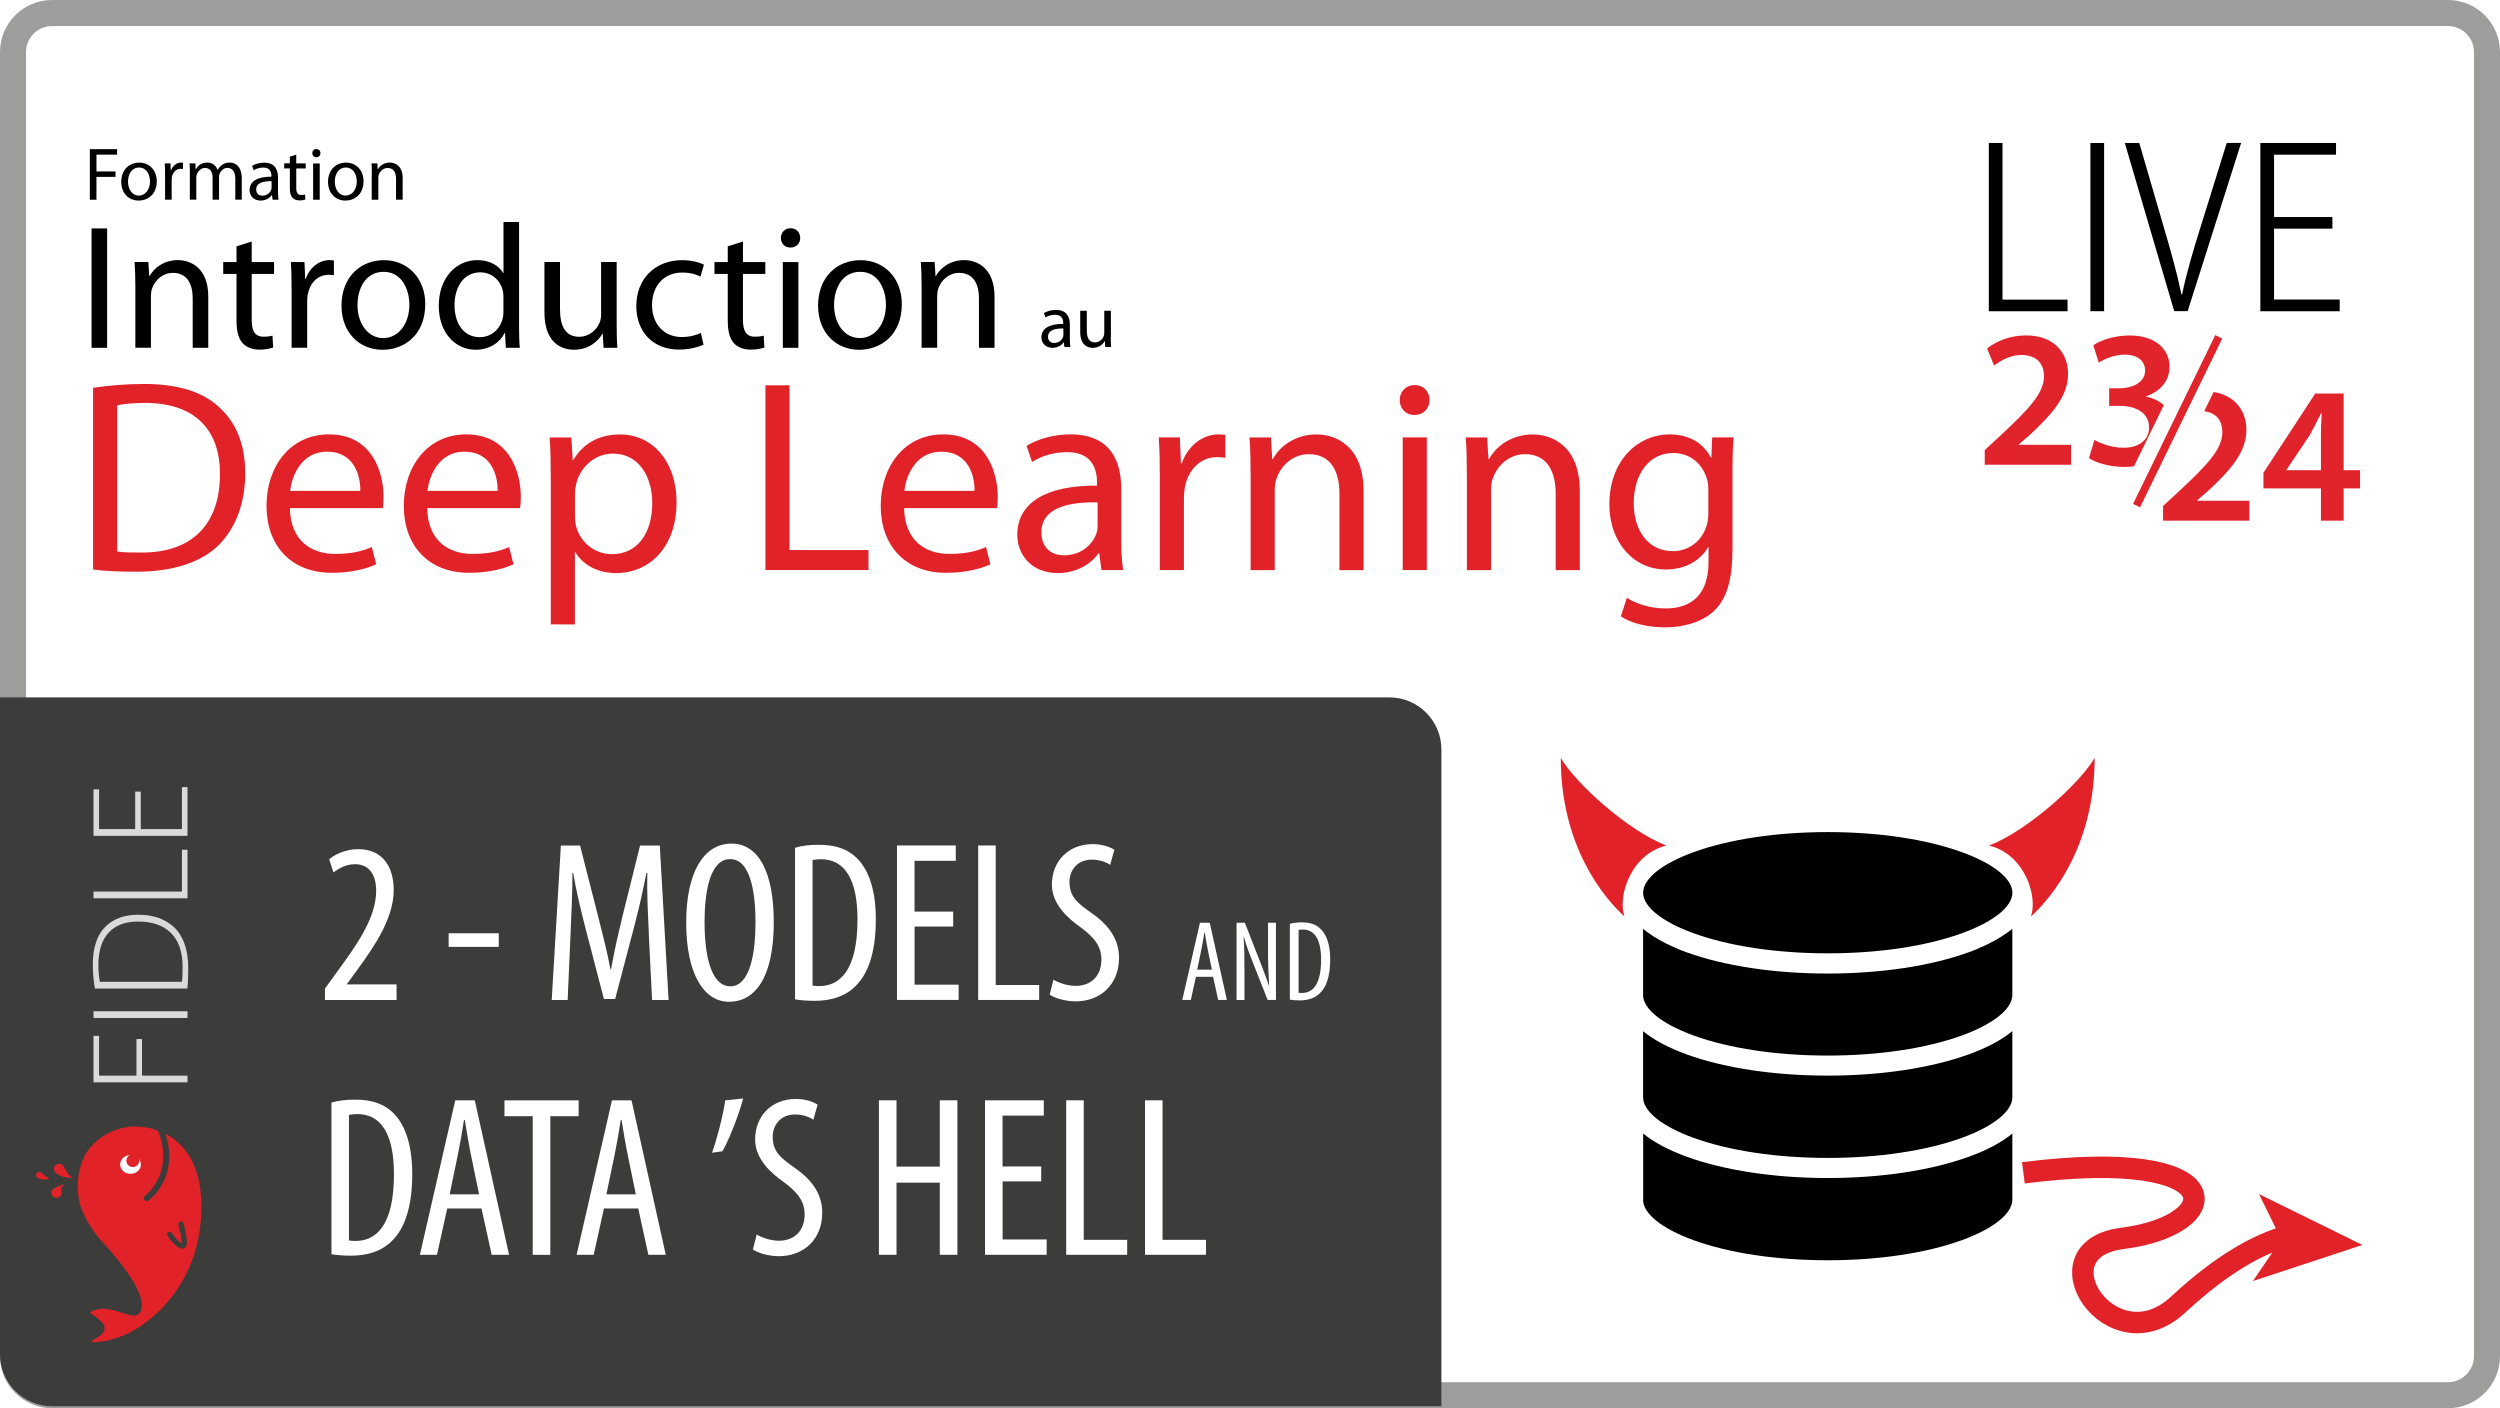 <?xml version="1.0" encoding="UTF-8"?>
<svg id="Calque_2" data-name="Calque 2" xmlns="http://www.w3.org/2000/svg" xmlns:xlink="http://www.w3.org/1999/xlink" viewBox="0 0 480 270.38">
  <defs>
    <style>
      .cls-1, .cls-2, .cls-3, .cls-4, .cls-5, .cls-6, .cls-7, .cls-8 {
        stroke-width: 0px;
      }

      .cls-2, .cls-9, .cls-10, .cls-11 {
        fill: none;
      }

      .cls-9 {
        stroke: #fff;
        stroke-width: 7.49px;
      }

      .cls-9, .cls-10, .cls-11 {
        stroke-miterlimit: 10;
      }

      .cls-3 {
        fill: #3c3c3b;
      }

      .cls-4 {
        fill: #dadada;
      }

      .cls-5 {
        fill: #fff;
      }

      .cls-12 {
        filter: url(#drop-shadow-2);
      }

      .cls-10 {
        stroke: #e1232b;
        stroke-width: 1.49px;
      }

      .cls-11 {
        stroke: #e12229;
        stroke-width: 4.12px;
      }

      .cls-6 {
        fill: #e1232b;
      }

      .cls-7 {
        fill: #9d9d9c;
      }

      .cls-8 {
        fill: #e12229;
      }
    </style>
    <filter id="drop-shadow-2" filterUnits="userSpaceOnUse">
      <feOffset dx="1.85" dy="1.85"/>
      <feGaussianBlur result="blur" stdDeviation="1.85"/>
      <feFlood flood-color="#000" flood-opacity=".4"/>
      <feComposite in2="blur" operator="in"/>
      <feComposite in="SourceGraphic"/>
    </filter>
  </defs>
  <g id="Calque_1-2" data-name="Calque 1">
    <g>
      <g>
        <rect class="cls-5" x="2.5" y="2.5" width="475" height="265.38" rx="7.5" ry="7.5"/>
        <path class="cls-7" d="M470,5c2.76,0,5,2.24,5,5v250.38c0,2.76-2.24,5-5,5H10c-2.76,0-5-2.24-5-5V10c0-2.76,2.24-5,5-5h460M470,0H10C4.48,0,0,4.48,0,10v250.38c0,5.52,4.48,10,10,10h460c5.52,0,10-4.48,10-10V10c0-5.52-4.48-10-10-10h0Z"/>
      </g>
      <g>
        <path class="cls-3" d="M0,133.9h266.75c5.52,0,10,4.48,10,10v126.1H10c-5.52,0-10-4.48-10-10v-126.1h0Z"/>
        <g id="Nouvelle_saison_" data-name="Nouvelle saison !" class="cls-12">
          <path class="cls-5" d="M60.54,190.14v-2.19l2.39-3.29c3.43-4.74,7.44-10.1,7.44-15.47,0-3.17-1.39-5.11-4.06-5.11-2.07,0-3.42,1.09-4.14,1.58l-.82-2.54c.99-.82,2.99-1.93,5.58-1.93,4.76,0,6.81,3.5,6.81,7.82,0,5.37-3.52,10.59-7.05,15.43l-1.91,2.62v.09h9.51v3h-13.75Z"/>
          <path class="cls-5" d="M93.91,177.34v2.61h-9.62v-2.61h9.62Z"/>
          <path class="cls-5" d="M122.73,177.37c-.19-3.92-.4-8.25-.29-11.62h-.18c-.64,3.31-1.43,6.85-2.35,10.32l-3.65,13.89h-2.16l-3.47-13.34c-.98-3.77-1.85-7.44-2.43-10.87h-.15c.02,3.49-.17,7.64-.36,11.87l-.55,12.53h-3.06l1.76-29.66h3.68l3.46,13.57c.99,3.91,1.74,6.82,2.38,10.2h.12c.58-3.38,1.24-6.21,2.19-10.2l3.37-13.57h3.79l1.69,29.66h-3.17l-.64-12.78Z"/>
          <path class="cls-5" d="M146.72,175.11c0,11.1-3.8,15.38-8.59,15.38s-8.23-5.24-8.23-15.21,3.54-15.16,8.71-15.16,8.1,5.5,8.1,14.98ZM133.43,175.31c0,6.1,1.18,12.21,4.96,12.21s4.82-6.47,4.82-12.3-1.01-12.12-4.87-12.12-4.92,6.19-4.92,12.21Z"/>
          <path class="cls-5" d="M150.8,160.92c1.28-.4,2.86-.57,4.55-.57,3.11,0,5.33.77,6.96,2.23,2.3,1.99,4,5.83,4,12.02,0,6.78-1.65,10.47-3.56,12.52-1.91,2.17-4.77,3.19-8.17,3.19-1.38,0-2.8-.1-3.78-.29v-29.1ZM154.16,187.39c.5.09.99.09,1.29.09,3.73,0,7.34-2.7,7.34-12.79,0-7.47-2.29-11.57-7.05-11.57-.54,0-1.12.06-1.58.16v24.11Z"/>
          <path class="cls-5" d="M181.17,176.05h-7.42v11.15h8.46v2.94h-11.84v-29.66h11.29v2.94h-7.92v9.76h7.42v2.86Z"/>
          <path class="cls-5" d="M185.95,160.48h3.38v26.79h8.34v2.87h-11.71v-29.66Z"/>
          <path class="cls-5" d="M200.4,186.23c1,.64,2.79,1.21,4.26,1.21,3.11,0,4.96-2.04,4.96-5.04,0-2.74-1.6-4.41-3.92-6.16-2.33-1.63-5.59-4.39-5.59-8.23,0-4.48,3.14-7.79,7.85-7.79,1.84,0,3.44.59,4.15,1.09l-.81,2.9c-.76-.53-2-1.01-3.53-1.01-2.9,0-4.28,2.2-4.28,4.24,0,2.94,1.54,4.11,4.36,6.1,3.57,2.53,5.15,5.26,5.15,8.54,0,5.13-3.6,8.33-8.31,8.33-2.03,0-4.16-.66-5-1.3l.73-2.88Z"/>
          <path class="cls-5" d="M227.77,185.69l-.98,4.45h-1.64l3.39-14.83h1.88l3.29,14.83h-1.67l-.98-4.45h-3.29ZM230.83,184.33l-.77-3.77c-.22-1.05-.42-2.27-.59-3.38h-.08c-.17,1.12-.39,2.39-.6,3.4l-.78,3.75h2.82Z"/>
          <path class="cls-5" d="M235.57,190.14v-14.83h1.59l2.72,6.96c.62,1.59,1.39,3.55,1.9,5.16h.04c-.13-2.33-.21-4.25-.21-6.81v-5.31h1.52v14.83h-1.59l-2.82-7.13c-.6-1.5-1.24-3.18-1.76-5.03h-.04c.13,1.98.17,3.86.17,7.03v5.14h-1.52Z"/>
          <path class="cls-5" d="M245.8,175.53c.64-.2,1.43-.29,2.27-.29,1.56,0,2.67.38,3.48,1.12,1.15.99,2,2.91,2,6.01,0,3.39-.82,5.24-1.78,6.26-.96,1.09-2.38,1.6-4.08,1.6-.69,0-1.4-.05-1.89-.15v-14.55ZM247.48,188.76c.25.04.49.04.65.04,1.87,0,3.67-1.35,3.67-6.39,0-3.74-1.15-5.79-3.53-5.79-.27,0-.56.03-.79.08v12.05Z"/>
          <path class="cls-5" d="M61.79,209.85c1.28-.4,2.86-.57,4.55-.57,3.11,0,5.33.77,6.96,2.23,2.3,1.99,4,5.83,4,12.02,0,6.78-1.65,10.47-3.56,12.52-1.92,2.17-4.77,3.19-8.17,3.19-1.38,0-2.8-.1-3.78-.29v-29.1ZM65.15,236.32c.5.09.99.09,1.29.09,3.73,0,7.35-2.7,7.35-12.79,0-7.47-2.29-11.57-7.06-11.57-.54,0-1.12.06-1.58.16v24.11Z"/>
          <path class="cls-5" d="M84.02,230.17l-1.97,8.9h-3.28l6.79-29.66h3.75l6.58,29.66h-3.34l-1.95-8.9h-6.58ZM90.13,227.46l-1.55-7.54c-.44-2.1-.83-4.55-1.19-6.76h-.15c-.34,2.25-.78,4.78-1.2,6.79l-1.56,7.51h5.64Z"/>
          <path class="cls-5" d="M100.44,212.46h-5.43v-3.04h14.24v3.04h-5.44v26.62h-3.38v-26.62Z"/>
          <path class="cls-5" d="M114.11,230.17l-1.97,8.9h-3.28l6.79-29.66h3.75l6.58,29.66h-3.34l-1.95-8.9h-6.58ZM120.23,227.46l-1.55-7.54c-.44-2.1-.83-4.55-1.19-6.76h-.15c-.34,2.25-.78,4.78-1.2,6.79l-1.56,7.51h5.64Z"/>
          <path class="cls-5" d="M140.84,209.06c-.95,3.55-2.83,8.16-3.98,10.13l-2,.29c.92-2.54,2.1-7.05,2.54-10.07l3.45-.35Z"/>
          <path class="cls-5" d="M143.42,235.16c1,.64,2.79,1.21,4.26,1.21,3.11,0,4.96-2.04,4.96-5.04,0-2.74-1.6-4.41-3.92-6.16-2.34-1.63-5.59-4.39-5.59-8.23,0-4.48,3.14-7.79,7.85-7.79,1.84,0,3.44.59,4.15,1.09l-.81,2.9c-.76-.53-2-1.01-3.53-1.01-2.9,0-4.28,2.2-4.28,4.24,0,2.94,1.54,4.11,4.36,6.1,3.57,2.53,5.15,5.26,5.15,8.54,0,5.13-3.6,8.33-8.31,8.33-2.03,0-4.16-.66-5-1.3l.73-2.88Z"/>
          <path class="cls-5" d="M170.28,209.41v12.73h8.31v-12.73h3.38v29.66h-3.38v-13.85h-8.31v13.85h-3.38v-29.66h3.38Z"/>
          <path class="cls-5" d="M198.07,224.98h-7.42v11.15h8.46v2.94h-11.84v-29.66h11.29v2.94h-7.92v9.76h7.42v2.86Z"/>
          <path class="cls-5" d="M202.85,209.41h3.38v26.79h8.34v2.87h-11.71v-29.66Z"/>
          <path class="cls-5" d="M217.98,209.41h3.38v26.79h8.34v2.87h-11.71v-29.66Z"/>
        </g>
        <g>
          <g>
            <g>
              <path class="cls-2" d="M34.27,235.13c.68,2.5.65,3.34.59,3.6-.38-.19-1.22-1.08-1.89-2.02-.16-.22-.47-.27-.69-.12-.22.15-.28.46-.12.68.94,1.32,2.25,2.81,3.16,2.39.34-.16.57-.49.57-1.28,0-.72-.19-1.82-.65-3.51-.07-.26-.34-.41-.61-.34-.27.07-.42.34-.35.6Z"/>
              <path class="cls-8" d="M11.71,229.47c.27-.47-.31-1.47.55-2.07.45-.31-2.03.66-2.29,1.13s-.09,1.07.39,1.33c.48.26,1.09.09,1.35-.38Z"/>
              <path class="cls-8" d="M28.57,230.47c-.24.2-.61.17-.81-.06-.21-.24-.18-.59.06-.8,3.55-2.97,4.49-7.78,2.48-12.56-1.37-.49-2.79-.73-4.19-.76-3.8,0-7.31,1.81-9.42,4.88-.98,1.43-2.28,4.71-1.56,9.03.53,3.17,2.98,6.46,4.08,7.75.66.77,9.57,9.99,7.8,13.83-1.2,2.6-5.57-2.04-9.57.09-.11.06-.12.21-.02.28,1.49,1.08,3.28,2.14,2.48,3.59-.36.64-1.51,1.23-2.23,1.67-.15.09-.07.31.1.31,5.02-.17,8.71-2.55,11.05-4.46,4.05-3.31,8.76-9.12,9.71-18.51.89-9.67-2.42-14.82-6.77-17.06.49,1.46.74,2.9.74,4.3,0,3.3-1.35,6.32-3.93,8.48ZM35.23,234.88c.46,1.69.65,2.79.65,3.51,0,.79-.23,1.12-.57,1.28-.91.41-2.22-1.07-3.16-2.39-.16-.22-.1-.53.12-.68.23-.15.54-.1.69.12.67.94,1.51,1.83,1.89,2.02.06-.26.09-1.1-.59-3.6-.07-.26.09-.53.35-.6.27-.07.54.08.61.34Z"/>
              <path class="cls-8" d="M13.75,226.01c-.86-.6-1.28-1.6-1.54-2.07s-.87-.64-1.35-.38c-.48.26-.67.86-.39,1.33.73,1.22,3.74,1.44,3.29,1.13Z"/>
              <path class="cls-8" d="M9.44,226.2c-.67-.21-1.16-.76-1.44-1-.27-.24-.69-.24-.92.02-.24.25-.21.66.07.9.73.62,2.64.2,2.29.08Z"/>
            </g>
            <g>
              <ellipse class="cls-5" cx="25.06" cy="223.58" rx="1.99" ry="1.8"/>
              <ellipse class="cls-8" cx="25.5" cy="222.85" rx="1.24" ry="1.22"/>
            </g>
          </g>
          <g>
            <path class="cls-4" d="M17.95,207.81v-8.92h1.07v7.63h7.18v-7.02h1.07v7.02h8.73v1.29h-18.05Z"/>
            <path class="cls-4" d="M17.95,194.16h18.05v1.29h-18.05v-1.29Z"/>
            <path class="cls-4" d="M18.22,189.79c-.24-1.39-.4-2.92-.4-4.63,0-3.29.88-5.78,2.46-7.28,1.5-1.45,3.53-2.25,6.27-2.25s5.04.72,6.83,2.36c1.74,1.58,2.76,4.31,2.76,7.79,0,1.39-.03,2.7-.16,4.02h-17.75ZM34.93,188.51c.11-.72.13-1.77.13-2.92,0-5.78-3.24-8.65-8.46-8.65-4.58-.05-7.71,2.49-7.71,8.3,0,1.39.13,2.49.29,3.27h15.75Z"/>
            <path class="cls-4" d="M17.95,172.47v-1.29h16.98v-8.03h1.07v9.32h-18.05Z"/>
            <path class="cls-4" d="M27.03,151.99v7.2h7.9v-8.06h1.07v9.35h-18.05v-8.92h1.07v7.63h6.94v-7.2h1.07Z"/>
          </g>
        </g>
      </g>
      <g>
        <g>
          <path class="cls-1" d="M17.25,28.64h5.23v1.05h-3.96v3.23h3.66v1.04h-3.66v4.39h-1.27v-9.71Z"/>
          <path class="cls-1" d="M26.62,38.51c-1.87,0-3.34-1.38-3.34-3.59,0-2.33,1.54-3.7,3.46-3.7s3.36,1.46,3.36,3.57c0,2.59-1.8,3.72-3.46,3.72h-.01ZM26.68,37.55c1.21,0,2.12-1.14,2.12-2.72,0-1.18-.59-2.66-2.09-2.66s-2.13,1.38-2.13,2.71c0,1.53.86,2.68,2.09,2.68h.01Z"/>
          <path class="cls-1" d="M31.69,33.55c0-.82-.01-1.53-.06-2.18h1.11l.06,1.37h.04c.32-.94,1.09-1.53,1.94-1.53.13,0,.23.01.35.03v1.2c-.13-.01-.26-.03-.43-.03-.89,0-1.53.68-1.7,1.61-.03.19-.04.39-.04.59v3.73h-1.27v-4.8Z"/>
          <path class="cls-1" d="M36.46,33.26c0-.73-.03-1.31-.06-1.89h1.11l.06,1.12h.04c.39-.66,1.04-1.28,2.2-1.28.94,0,1.66.58,1.96,1.4h.03c.22-.4.5-.69.79-.91.42-.32.86-.49,1.53-.49.94,0,2.3.61,2.3,3.03v4.1h-1.24v-3.95c0-1.35-.5-2.15-1.51-2.15-.74,0-1.28.53-1.51,1.14-.06.19-.1.42-.1.63v4.32h-1.24v-4.19c0-1.11-.49-1.9-1.46-1.9-.78,0-1.37.63-1.57,1.27-.07.19-.1.4-.1.62v4.21h-1.24v-5.08Z"/>
          <path class="cls-1" d="M53.38,36.68c0,.6.03,1.2.1,1.67h-1.14l-.12-.88h-.04c-.38.55-1.14,1.04-2.13,1.04-1.41,0-2.13-.99-2.13-2,0-1.69,1.5-2.61,4.19-2.59v-.14c0-.58-.16-1.63-1.58-1.61-.66,0-1.34.19-1.83.52l-.29-.85c.58-.36,1.43-.61,2.3-.61,2.15,0,2.67,1.46,2.67,2.85v2.61ZM52.14,34.79c-1.38-.03-2.95.22-2.95,1.57,0,.84.55,1.21,1.18,1.21.92,0,1.51-.58,1.71-1.17.04-.13.06-.27.06-.4v-1.21Z"/>
          <path class="cls-1" d="M56.88,29.7v1.67h1.81v.97h-1.81v3.75c0,.86.25,1.35.95,1.35.35,0,.55-.03.74-.09l.06.96c-.25.09-.63.17-1.12.17-.59,0-1.07-.2-1.37-.53-.35-.39-.49-1.01-.49-1.83v-3.79h-1.08v-.97h1.08v-1.28l1.24-.39Z"/>
          <path class="cls-1" d="M60.72,30.19c-.46,0-.76-.36-.76-.78,0-.45.32-.79.79-.79s.78.35.78.79c0,.42-.3.78-.79.78h-.01ZM60.12,38.35v-6.97h1.27v6.97h-1.27Z"/>
          <path class="cls-1" d="M66.32,38.51c-1.87,0-3.34-1.38-3.34-3.59,0-2.33,1.54-3.7,3.46-3.7s3.36,1.46,3.36,3.57c0,2.59-1.8,3.72-3.46,3.72h-.01ZM66.38,37.55c1.21,0,2.12-1.14,2.12-2.72,0-1.18-.59-2.66-2.09-2.66s-2.13,1.38-2.13,2.71c0,1.53.86,2.68,2.09,2.68h.01Z"/>
          <path class="cls-1" d="M71.39,33.26c0-.73-.01-1.31-.06-1.89h1.12l.07,1.14h.03c.35-.65,1.15-1.3,2.3-1.3.96,0,2.46.58,2.46,2.97v4.16h-1.27v-4.02c0-1.12-.42-2.07-1.61-2.07-.82,0-1.47.59-1.7,1.3-.06.16-.09.39-.09.59v4.21h-1.27v-5.08Z"/>
        </g>
        <g>
          <path class="cls-1" d="M20.57,43.86v22.92h-2.99v-22.92h2.99Z"/>
          <path class="cls-1" d="M25.98,54.77c0-1.73-.03-3.09-.14-4.46h2.65l.17,2.69h.07c.82-1.53,2.72-3.06,5.44-3.06,2.28,0,5.82,1.36,5.82,7.01v9.83h-2.99v-9.49c0-2.65-.99-4.9-3.81-4.9-1.94,0-3.47,1.39-4.01,3.06-.14.37-.2.92-.2,1.39v9.93h-2.99v-12.01Z"/>
          <path class="cls-1" d="M48.33,46.37v3.95h4.29v2.28h-4.29v8.84c0,2.04.58,3.2,2.25,3.2.82,0,1.29-.07,1.73-.2l.14,2.28c-.58.2-1.5.41-2.65.41-1.39,0-2.52-.48-3.23-1.26-.82-.92-1.16-2.38-1.16-4.32v-8.95h-2.55v-2.28h2.55v-3.03l2.92-.92Z"/>
          <path class="cls-1" d="M55.98,55.46c0-1.94-.03-3.6-.14-5.14h2.62l.14,3.23h.1c.75-2.21,2.58-3.61,4.59-3.61.31,0,.54.03.82.07v2.82c-.31-.03-.61-.07-1.02-.07-2.11,0-3.61,1.6-4.01,3.81-.07.44-.1.92-.1,1.39v8.81h-2.99v-11.33Z"/>
          <path class="cls-1" d="M73.46,67.16c-4.42,0-7.89-3.27-7.89-8.47,0-5.51,3.64-8.74,8.16-8.74s7.92,3.44,7.92,8.44c0,6.12-4.25,8.77-8.16,8.77h-.03ZM73.6,64.91c2.86,0,5-2.69,5-6.43,0-2.79-1.39-6.29-4.93-6.29s-5.03,3.27-5.03,6.39c0,3.6,2.04,6.33,4.93,6.33h.03Z"/>
          <path class="cls-1" d="M99.66,42.63v19.9c0,1.46.03,3.13.14,4.25h-2.69l-.14-2.86h-.07c-.92,1.84-2.89,3.23-5.58,3.23-3.98,0-7.07-3.37-7.07-8.37-.03-5.51,3.4-8.84,7.38-8.84,2.55,0,4.25,1.19,4.97,2.48h.07v-9.8h2.99ZM96.66,57.02c0-.41-.03-.88-.14-1.29-.44-1.87-2.08-3.44-4.32-3.44-3.09,0-4.93,2.72-4.93,6.33,0,3.37,1.67,6.12,4.86,6.12,2.01,0,3.84-1.36,4.39-3.61.1-.37.14-.78.14-1.26v-2.86Z"/>
          <path class="cls-1" d="M118.4,62.26c0,1.73.03,3.23.14,4.52h-2.65l-.17-2.69h-.07c-.75,1.33-2.52,3.06-5.44,3.06-2.58,0-5.68-1.46-5.68-7.21v-9.63h2.99v9.08c0,3.13.99,5.27,3.67,5.27,2.01,0,3.4-1.39,3.95-2.75.17-.41.27-.95.27-1.53v-10.07h2.99v11.94Z"/>
          <path class="cls-1" d="M135.1,66.17c-.78.37-2.52.95-4.73.95-4.97,0-8.2-3.37-8.2-8.4s3.47-8.77,8.84-8.77c1.77,0,3.33.44,4.15.88l-.68,2.28c-.71-.37-1.84-.78-3.47-.78-3.78,0-5.82,2.82-5.82,6.22,0,3.81,2.45,6.16,5.71,6.16,1.7,0,2.82-.41,3.67-.78l.51,2.24Z"/>
          <path class="cls-1" d="M142.65,46.37v3.95h4.29v2.28h-4.29v8.84c0,2.04.58,3.2,2.25,3.2.82,0,1.29-.07,1.73-.2l.14,2.28c-.58.2-1.5.41-2.65.41-1.39,0-2.52-.48-3.23-1.26-.82-.92-1.16-2.38-1.16-4.32v-8.95h-2.55v-2.28h2.55v-3.03l2.92-.92Z"/>
          <path class="cls-1" d="M151.73,47.53c-1.09,0-1.8-.85-1.8-1.84,0-1.05.75-1.87,1.87-1.87s1.84.82,1.84,1.87c0,.99-.71,1.84-1.87,1.84h-.03ZM150.3,66.78v-16.46h2.99v16.46h-2.99Z"/>
          <path class="cls-1" d="M164.96,67.16c-4.42,0-7.89-3.27-7.89-8.47,0-5.51,3.64-8.74,8.16-8.74s7.92,3.44,7.92,8.44c0,6.12-4.25,8.77-8.16,8.77h-.03ZM165.1,64.91c2.86,0,5-2.69,5-6.43,0-2.79-1.39-6.29-4.93-6.29s-5.03,3.27-5.03,6.39c0,3.6,2.04,6.33,4.93,6.33h.03Z"/>
          <path class="cls-1" d="M176.94,54.77c0-1.73-.03-3.09-.14-4.46h2.65l.17,2.69h.07c.82-1.53,2.72-3.06,5.44-3.06,2.28,0,5.82,1.36,5.82,7.01v9.83h-2.99v-9.49c0-2.65-.99-4.9-3.81-4.9-1.94,0-3.47,1.39-4.01,3.06-.14.37-.2.92-.2,1.39v9.93h-2.99v-12.01Z"/>
        </g>
        <g>
          <path class="cls-1" d="M205.41,64.95c0,.6.03,1.2.1,1.67h-1.14l-.12-.88h-.04c-.38.55-1.14,1.04-2.13,1.04-1.41,0-2.13-.99-2.13-2,0-1.69,1.5-2.61,4.19-2.59v-.14c0-.58-.16-1.63-1.58-1.61-.66,0-1.34.19-1.83.52l-.29-.85c.58-.36,1.43-.61,2.3-.61,2.15,0,2.67,1.46,2.67,2.85v2.61ZM204.17,63.07c-1.38-.03-2.95.22-2.95,1.57,0,.84.55,1.21,1.18,1.21.92,0,1.51-.58,1.71-1.17.04-.13.06-.27.06-.4v-1.21Z"/>
          <path class="cls-1" d="M213.27,64.71c0,.73.01,1.37.06,1.92h-1.12l-.07-1.14h-.03c-.32.56-1.07,1.3-2.3,1.3-1.09,0-2.41-.62-2.41-3.05v-4.08h1.27v3.85c0,1.33.42,2.23,1.56,2.23.85,0,1.44-.59,1.67-1.17.07-.17.12-.4.12-.65v-4.26h1.27v5.06Z"/>
        </g>
        <g>
          <path class="cls-8" d="M17.87,74.46c2.84-.42,6.16-.74,9.79-.74,6.58,0,11.26,1.53,14.37,4.42,3.21,2.89,5.05,7,5.05,12.74s-1.84,10.53-5.1,13.79c-3.37,3.32-8.84,5.1-15.74,5.1-3.32,0-6-.11-8.37-.42v-34.89ZM22.5,105.88c1.16.21,2.84.21,4.63.21,9.79.05,15.1-5.47,15.1-15.05.05-8.37-4.68-13.68-14.37-13.68-2.37,0-4.16.21-5.37.47v28.05Z"/>
          <path class="cls-8" d="M55.66,97.56c.11,6.21,4.05,8.79,8.68,8.79,3.32,0,5.37-.58,7.05-1.32l.84,3.32c-1.63.74-4.47,1.63-8.53,1.63-7.79,0-12.53-5.21-12.53-12.84s4.58-13.74,12-13.74c8.32,0,10.47,7.32,10.47,12,0,.95-.05,1.63-.16,2.16h-17.84ZM69.18,94.25c.05-2.95-1.21-7.53-6.37-7.53-4.74,0-6.74,4.32-7.1,7.53h13.47Z"/>
          <path class="cls-8" d="M82.02,97.56c.11,6.21,4.05,8.79,8.68,8.79,3.32,0,5.37-.58,7.05-1.32l.84,3.32c-1.63.74-4.47,1.63-8.53,1.63-7.79,0-12.53-5.21-12.53-12.84s4.58-13.74,12-13.74c8.31,0,10.47,7.32,10.47,12,0,.95-.05,1.63-.16,2.16h-17.84ZM95.55,94.25c.05-2.95-1.21-7.53-6.37-7.53-4.74,0-6.74,4.32-7.1,7.53h13.47Z"/>
          <path class="cls-8" d="M105.75,92.3c0-3.26-.05-5.89-.21-8.31h4.16l.26,4.37h.1c1.84-3.16,4.89-4.95,9-4.95,6.21,0,10.84,5.21,10.84,12.95,0,9.16-5.63,13.68-11.58,13.68-3.42,0-6.32-1.47-7.84-4h-.1v13.84h-4.63v-27.58ZM110.39,99.09c0,.63.05,1.32.21,1.89.79,3.21,3.63,5.42,6.89,5.42,4.89,0,7.74-4,7.74-9.84,0-5.1-2.63-9.47-7.53-9.47-3.16,0-6.16,2.21-7.05,5.74-.11.58-.26,1.26-.26,1.84v4.42Z"/>
          <path class="cls-8" d="M146.96,73.98h4.63v31.63h15.16v3.84h-19.79v-35.47Z"/>
          <path class="cls-8" d="M173.59,97.56c.11,6.21,4.05,8.79,8.68,8.79,3.32,0,5.37-.58,7.05-1.32l.84,3.32c-1.63.74-4.47,1.63-8.53,1.63-7.79,0-12.53-5.21-12.53-12.84s4.58-13.74,12-13.74c8.31,0,10.47,7.32,10.47,12,0,.95-.05,1.63-.16,2.16h-17.84ZM187.11,94.25c.05-2.95-1.21-7.53-6.37-7.53-4.74,0-6.74,4.32-7.1,7.53h13.47Z"/>
          <path class="cls-8" d="M215.27,103.35c0,2.21.11,4.37.37,6.1h-4.16l-.42-3.21h-.16c-1.37,2-4.16,3.79-7.79,3.79-5.16,0-7.79-3.63-7.79-7.32,0-6.16,5.47-9.53,15.31-9.47v-.53c0-2.11-.58-5.95-5.79-5.89-2.42,0-4.89.68-6.68,1.89l-1.05-3.1c2.11-1.32,5.21-2.21,8.42-2.21,7.84,0,9.74,5.32,9.74,10.42v9.53ZM210.74,96.46c-5.05-.11-10.79.79-10.79,5.74,0,3.05,2,4.42,4.32,4.42,3.37,0,5.53-2.1,6.26-4.26.16-.47.21-1,.21-1.47v-4.42Z"/>
          <path class="cls-8" d="M222.69,91.93c0-3-.05-5.58-.21-7.95h4.05l.21,5h.16c1.16-3.42,4-5.58,7.1-5.58.47,0,.84.05,1.26.11v4.37c-.47-.05-.95-.11-1.58-.11-3.26,0-5.58,2.47-6.21,5.89-.1.68-.16,1.42-.16,2.16v13.63h-4.63v-17.52Z"/>
          <path class="cls-8" d="M240.11,90.88c0-2.68-.05-4.79-.21-6.89h4.11l.26,4.16h.11c1.26-2.37,4.21-4.74,8.42-4.74,3.53,0,9,2.11,9,10.84v15.21h-4.63v-14.68c0-4.1-1.53-7.58-5.89-7.58-3,0-5.37,2.16-6.21,4.74-.21.58-.32,1.42-.32,2.16v15.37h-4.63v-18.58Z"/>
          <path class="cls-8" d="M271.53,79.67c-1.68,0-2.79-1.32-2.79-2.84,0-1.63,1.16-2.89,2.89-2.89s2.84,1.26,2.84,2.89c0,1.53-1.11,2.84-2.89,2.84h-.05ZM269.32,109.45v-25.47h4.63v25.47h-4.63Z"/>
          <path class="cls-8" d="M281.63,90.88c0-2.68-.05-4.79-.21-6.89h4.11l.26,4.16h.11c1.26-2.37,4.21-4.74,8.42-4.74,3.53,0,9,2.11,9,10.84v15.21h-4.63v-14.68c0-4.1-1.53-7.58-5.89-7.58-3,0-5.37,2.16-6.21,4.74-.21.58-.32,1.42-.32,2.16v15.37h-4.63v-18.58Z"/>
          <path class="cls-8" d="M332.62,105.72c0,5.89-1.21,9.42-3.63,11.68-2.53,2.26-6.11,3.05-9.32,3.05s-6.42-.74-8.47-2.1l1.16-3.58c1.68,1.1,4.32,2.05,7.47,2.05,4.74,0,8.21-2.47,8.21-8.95v-2.79h-.1c-1.37,2.37-4.16,4.26-8.1,4.26-6.32,0-10.84-5.37-10.84-12.47,0-8.63,5.63-13.47,11.53-13.47,4.42,0,6.79,2.26,7.95,4.42h.1l.16-3.84h4.11c-.16,1.79-.21,3.89-.21,6.95v14.79ZM327.99,93.98c0-.74-.05-1.42-.26-2.05-.84-2.74-3.05-4.95-6.47-4.95-4.42,0-7.58,3.74-7.58,9.68,0,4.95,2.58,9.16,7.53,9.16,2.89,0,5.47-1.79,6.42-4.79.26-.74.37-1.63.37-2.47v-4.58Z"/>
        </g>
      </g>
      <g>
        <g>
          <path class="cls-11" d="M388.49,225.18c40.71-5.16,39.02,10.07,19.02,12.59-16.94,2.13-2.08,24.58,10.69,12.72,8.55-7.94,15.52-11.66,20.94-13.16"/>
          <polygon class="cls-8" points="453.58 239.03 432.57 245.96 438 237.95 433.73 229.27 453.58 239.03"/>
        </g>
        <g>
          <g>
            <path class="cls-1" d="M350.93,181.66c-9.61,0-18.59-1.34-25.3-3.78-6.06-2.2-8.77-4.84-8.77-6.49s2.71-4.29,8.77-6.49c6.7-2.44,15.69-3.78,25.3-3.78s18.59,1.34,25.3,3.78c6.06,2.2,8.77,4.84,8.77,6.49s-2.71,4.29-8.77,6.49c-6.7,2.44-15.69,3.78-25.3,3.78Z"/>
            <path class="cls-1" d="M350.93,162.5c9.46,0,18.27,1.31,24.83,3.69,5.89,2.14,7.87,4.46,7.87,5.2s-1.98,3.06-7.87,5.2c-6.55,2.38-15.37,3.69-24.83,3.69s-18.27-1.31-24.83-3.69c-5.89-2.14-7.87-4.46-7.87-5.2s1.98-3.06,7.87-5.2c6.55-2.38,15.37-3.69,24.83-3.69M350.93,159.76c-9.76,0-18.92,1.37-25.77,3.86-6.06,2.2-9.68,5.1-9.68,7.78s3.62,5.58,9.68,7.78c6.85,2.49,16,3.86,25.77,3.86s18.92-1.37,25.77-3.86c6.06-2.2,9.68-5.1,9.68-7.78s-3.62-5.58-9.68-7.78c-6.85-2.49-16-3.86-25.77-3.86h0Z"/>
          </g>
          <path class="cls-1" d="M386.37,178.34v12.69c0,2.67-3.62,5.58-9.68,7.78-6.85,2.49-16,3.86-25.77,3.86s-18.92-1.37-25.77-3.86c-6.06-2.2-9.68-5.1-9.68-7.78v-12.69c.38.32.79.62,1.23.92.14.11.3.2.45.31.16.11.34.22.51.33.08.05.15.1.23.14.14.09.3.17.44.26.06.04.13.07.18.11.11.06.21.12.32.17.07.04.14.08.21.12.11.06.21.12.32.16.09.05.17.09.25.14.06.03.13.07.18.1.07.03.13.06.19.1.27.14.55.26.83.39.07.03.14.06.19.09.16.08.34.15.51.22.11.05.21.09.31.14.11.05.21.09.32.14.11.05.21.09.32.14.1.04.2.08.3.12.12.05.24.1.36.14.22.09.44.17.68.25,7.28,2.64,16.91,4.09,27.11,4.09s19.82-1.45,27.09-4.09c.23-.09.45-.16.68-.25.13-.05.24-.09.36-.14.1-.04.2-.08.3-.12.11-.05.21-.09.32-.14.11-.05.21-.09.32-.14s.21-.09.31-.14c.17-.08.34-.14.51-.22.07-.03.14-.06.19-.09.28-.13.56-.26.83-.39.07-.03.13-.06.19-.1.06-.03.13-.06.18-.1.09-.05.17-.09.25-.14.11-.06.21-.12.32-.16.08-.04.14-.08.21-.12.11-.06.21-.12.32-.17.07-.04.13-.07.18-.11.15-.09.3-.17.44-.26.08-.05.15-.1.23-.14.17-.11.35-.21.51-.33.15-.1.3-.2.45-.31.45-.29.87-.6,1.24-.92h0Z"/>
          <path class="cls-1" d="M386.37,197.99v12.69c0,2.67-3.62,5.58-9.68,7.78-6.85,2.49-16,3.86-25.77,3.86s-18.92-1.37-25.77-3.86c-6.06-2.2-9.68-5.1-9.68-7.78v-12.69c2.05,1.68,4.85,3.17,8.35,4.45,7.26,2.63,16.88,4.08,27.09,4.08s19.82-1.45,27.09-4.08c3.5-1.27,6.32-2.77,8.35-4.45h0Z"/>
          <path class="cls-1" d="M315.49,230.33v-12.69c2.05,1.68,4.85,3.17,8.35,4.45,7.26,2.63,16.88,4.09,27.09,4.09s19.82-1.45,27.09-4.09c3.51-1.27,6.32-2.77,8.35-4.45v12.69c0,2.67-3.62,5.58-9.68,7.78-6.85,2.49-16,3.86-25.77,3.86s-18.92-1.37-25.77-3.86c-6.06-2.2-9.68-5.1-9.68-7.78h0Z"/>
        </g>
        <path class="cls-8" d="M402.17,145.53c0,16.96-8.26,26.83-12.25,30.46,1.41-3.79-1.16-12-8.03-13.64,7.24-2.78,17.33-11.78,20.28-16.83Z"/>
        <path class="cls-8" d="M299.67,145.53c0,16.96,8.26,26.83,12.25,30.46-1.41-3.79,1.16-12,8.03-13.64-7.24-2.78-17.33-11.78-20.28-16.83Z"/>
      </g>
      <g>
        <g>
          <path class="cls-1" d="M381.85,27.45h2.63v30.08h12.49v2.23h-15.12V27.45Z"/>
          <path class="cls-1" d="M403.99,27.45v32.3h-2.63V27.45h2.63Z"/>
          <path class="cls-1" d="M417.45,59.75l-9.49-32.3h2.78l4.81,16.52c1.26,4.27,2.49,8.67,3.28,12.54h.14c.79-3.9,2.09-8.31,3.43-12.57l5.14-16.5h2.76l-10.27,32.3h-2.59Z"/>
          <path class="cls-1" d="M447.82,43.9h-11.2v13.61h12.6v2.25h-15.23V27.45h14.53v2.25h-11.9v11.97h11.2v2.23Z"/>
        </g>
        <g>
          <g>
            <path class="cls-6" d="M381.07,89.23v-2.82l2.89-2.67c5.75-5.33,8.45-8.26,8.49-11.49,0-2.18-1.16-4.09-4.36-4.09-2.14,0-3.98,1.09-5.22,2.03l-1.35-3.27c1.76-1.43,4.43-2.52,7.51-2.52,5.41,0,8.04,3.42,8.04,7.4,0,4.28-3.08,7.74-7.32,11.68l-2.14,1.84v.08h10.03v3.83h-16.56Z"/>
            <path class="cls-6" d="M402.14,84.47c.94.56,3.23,1.5,5.56,1.5,3.53,0,4.96-1.99,4.92-3.91,0-2.89-2.7-4.13-5.52-4.13h-2.14v-3.38h2.06c2.14,0,4.84-.98,4.84-3.42,0-1.65-1.24-3.04-3.91-3.04-1.99,0-3.98.86-4.99,1.54l-1.05-3.34c1.39-.98,4.09-1.88,7.02-1.88,5.03,0,7.62,2.78,7.62,5.97,0,2.55-1.5,4.66-4.51,5.71v.08c2.97.53,5.37,2.78,5.37,6.08,0,4.13-3.46,7.4-9.5,7.4-2.97,0-5.52-.83-6.83-1.69l1.05-3.49Z"/>
          </g>
          <g>
            <path class="cls-6" d="M415.31,99.97v-2.82l2.89-2.67c5.75-5.33,8.45-8.26,8.49-11.49,0-2.18-1.16-4.09-4.36-4.09-2.14,0-3.98,1.09-5.22,2.03l-1.35-3.27c1.76-1.43,4.43-2.52,7.51-2.52,5.41,0,8.04,3.42,8.04,7.4,0,4.28-3.08,7.74-7.32,11.68l-2.14,1.84v.08h10.03v3.83h-16.56Z"/>
            <path class="cls-6" d="M445.62,99.97v-6.2h-11.04v-3l9.95-15.21h5.45v14.72h3.15v3.49h-3.15v6.2h-4.36ZM445.62,90.28v-6.65c0-1.39.04-2.82.15-4.24h-.15c-.75,1.54-1.39,2.78-2.14,4.13l-4.47,6.68-.04.08h6.65Z"/>
          </g>
          <g>
            <line class="cls-9" x1="410.22" y1="97.08" x2="426" y2="64.67"/>
            <line class="cls-10" x1="410.22" y1="97.08" x2="426" y2="64.67"/>
          </g>
        </g>
      </g>
    </g>
  </g>
</svg>